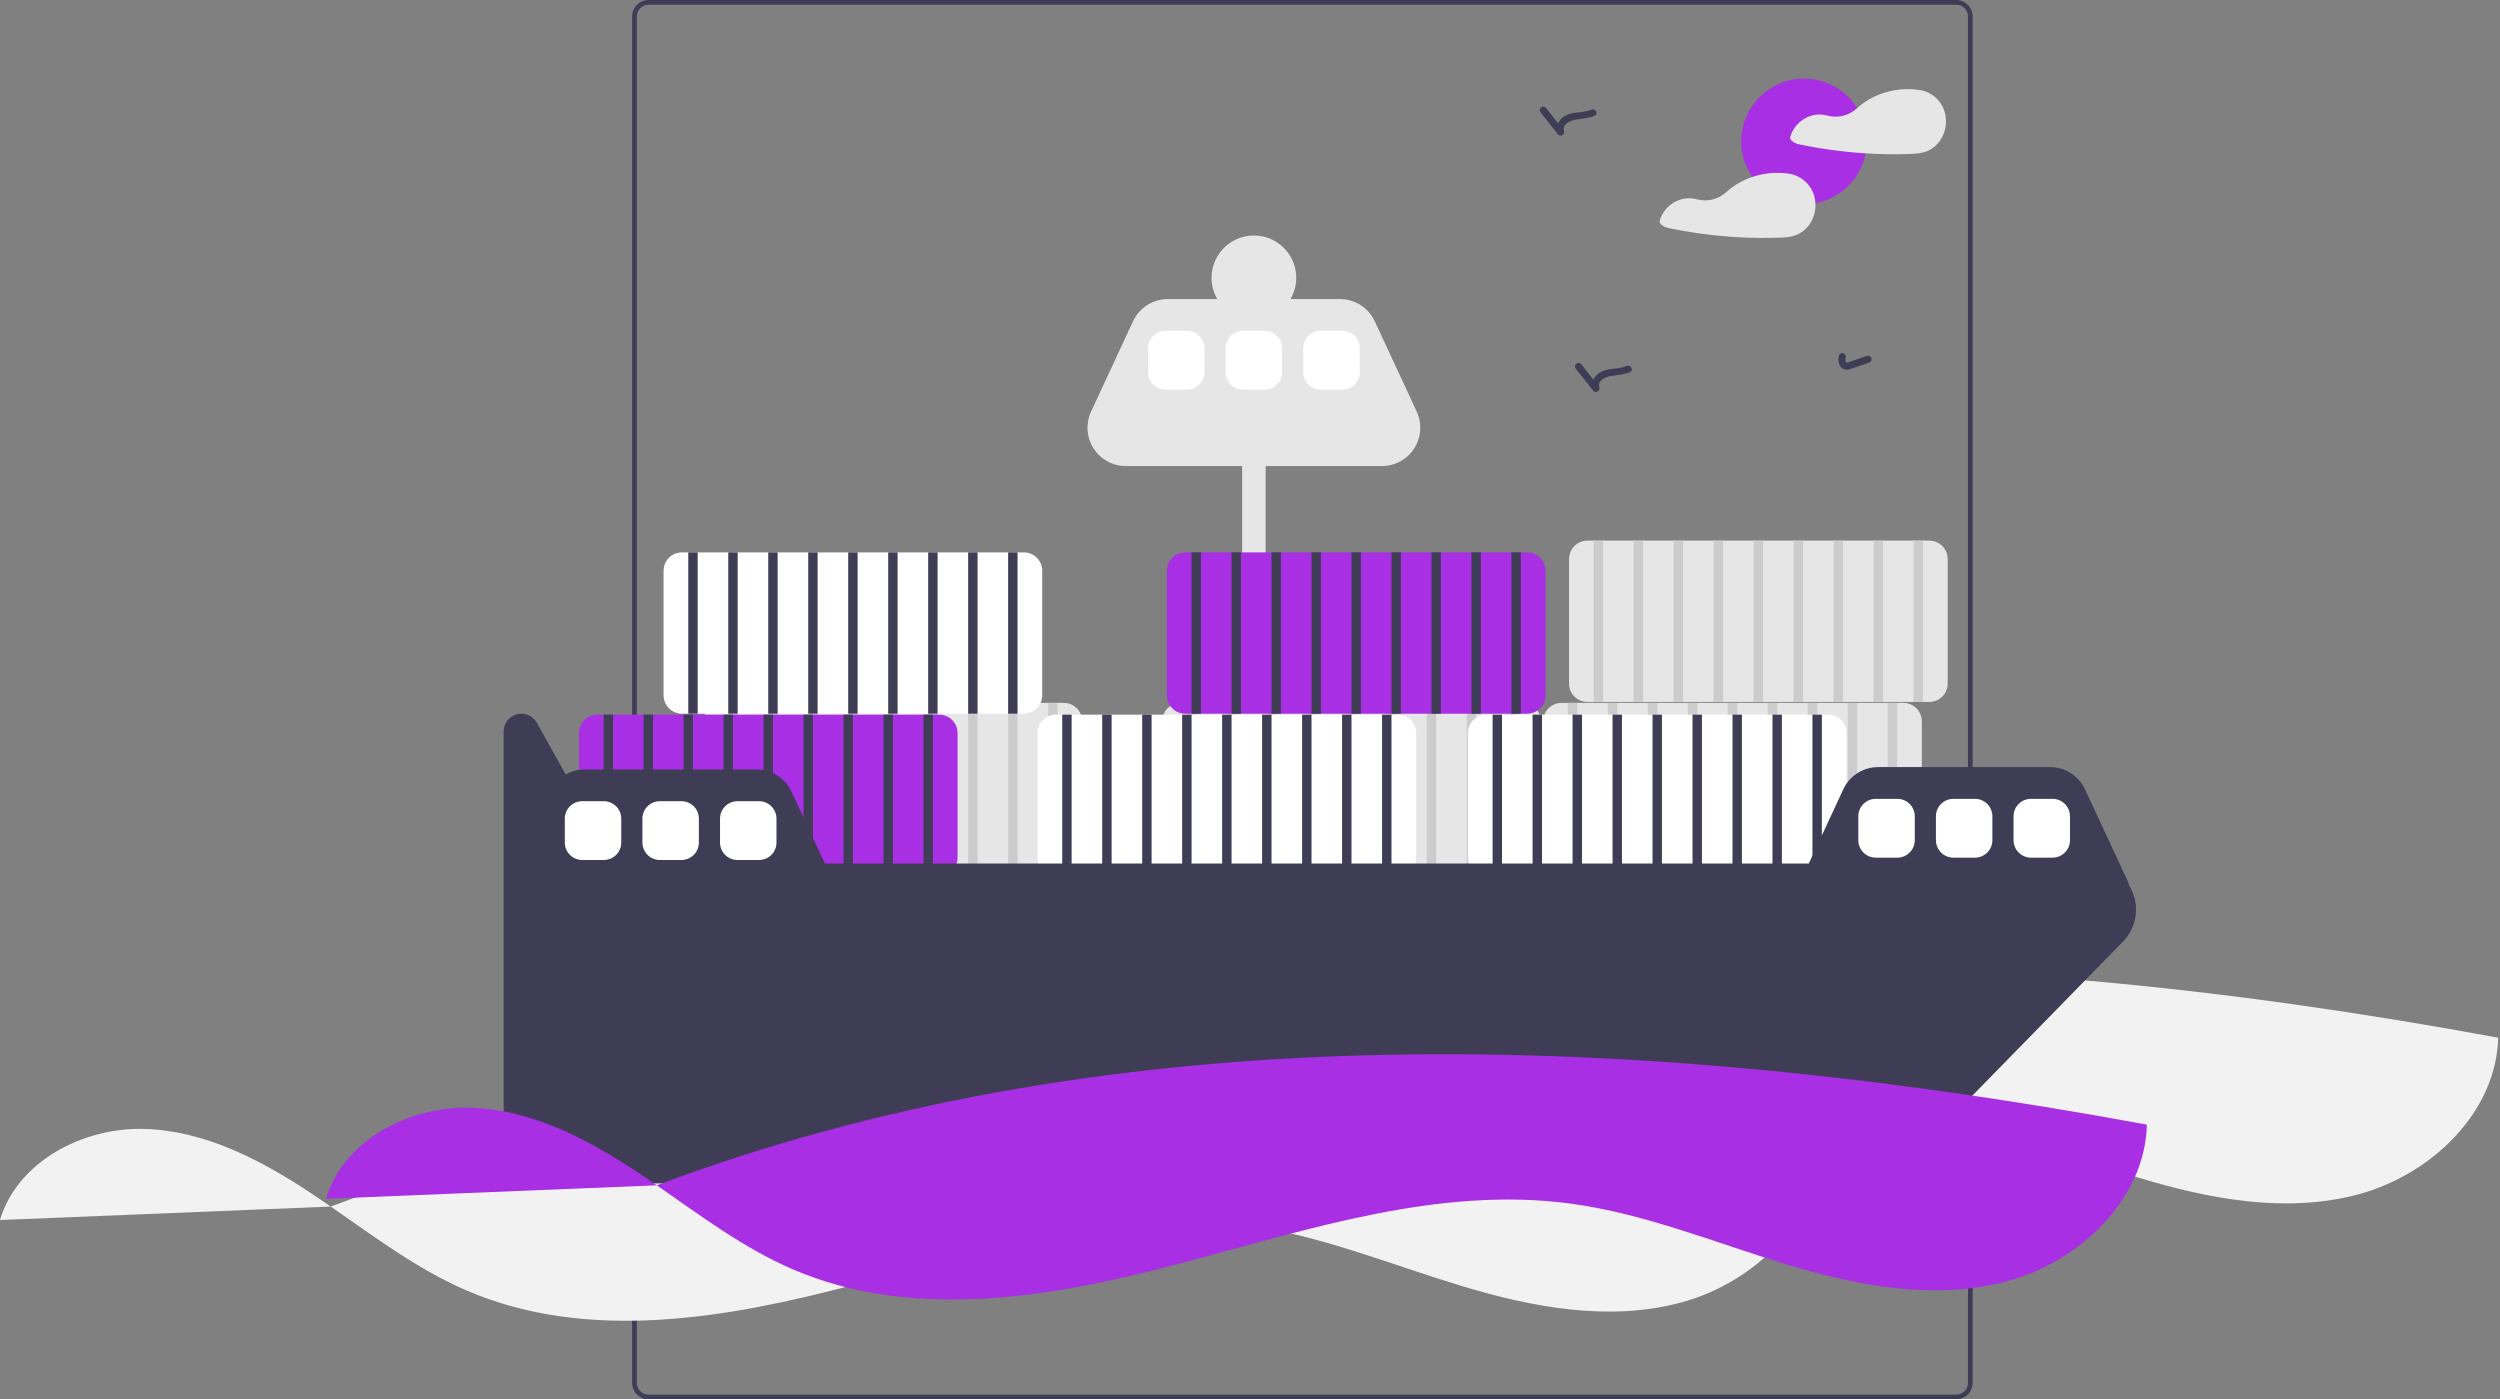 <?xml version="1.0" encoding="UTF-8"?> <svg xmlns="http://www.w3.org/2000/svg" width="1063" height="595" viewBox="0 0 1063 595" fill="none"><rect x="0" y="0" width="1063" height="595" fill="#808080" stroke="none"/> <g clip-path="url(#clip0_95_712)"> <path d="M655.28 0.99C654.72 0.65 654.16 0.32 653.6 0H595.16C594.74 0.66 594.34 1.33 593.95 2H656.96C656.4 1.66 655.84 1.33 655.28 0.99ZM268.78 198.46V213.36C269.03 213.38 269.29 213.38 269.54 213.39L269.04 242.03L268.78 241.89V244.71L268.99 244.82L268.78 256.83V298.23H270.78V191.71C270.22 193.87 269.554 196.12 268.78 198.46ZM655.28 0.99C654.72 0.65 654.16 0.32 653.6 0H595.16C594.74 0.66 594.34 1.33 593.95 2H656.96C656.4 1.66 655.84 1.33 655.28 0.99ZM831.78 0H275.78C273.924 0.002 272.145 0.74 270.833 2.053C269.52 3.365 268.782 5.144 268.78 7V588C268.784 589.855 269.523 591.633 270.835 592.945C272.147 594.257 273.925 594.996 275.78 595H831.78C833.636 594.998 835.415 594.26 836.728 592.948C838.04 591.635 838.778 589.856 838.78 588V7C838.778 5.144 838.04 3.365 836.728 2.052C835.415 0.74 833.636 0.002 831.78 0ZM836.78 588C836.78 589.326 836.253 590.597 835.315 591.535C834.378 592.473 833.106 593 831.78 593H275.78C274.454 592.999 273.183 592.473 272.245 591.535C271.308 590.597 270.781 589.326 270.78 588V7C270.782 5.675 271.31 4.404 272.247 3.467C273.184 2.53 274.455 2.002 275.78 2H831.78C833.106 2.002 834.376 2.53 835.313 3.467C836.251 4.404 836.778 5.675 836.78 7V588Z" fill="#3F3D56"></path> <path d="M349.049 434.014C323.143 433.394 295.372 447.91 288 472.752L428.624 467.027C425.965 465.189 423.293 463.374 420.61 461.581C399.034 447.23 374.955 434.634 349.049 434.014Z" fill="#F2F2F2"></path> <path d="M428.625 467.027C447.325 479.953 465.575 493.749 486.411 502.722C538.005 524.942 597.399 514.58 651.686 500.138C705.974 485.696 761.389 467.346 817.07 474.789C848.643 479.01 878.451 491.363 908.927 500.63C939.404 509.898 972.195 516.104 1002.94 507.783C1033.69 499.463 1061.43 473.078 1062.23 441.233C830.098 398.314 614.885 397.04 428.625 467.027Z" fill="#F2F2F2"></path> <path d="M61.049 480.014C35.144 479.394 7.372 493.91 0 518.752L140.624 513.027C137.965 511.189 135.293 509.374 132.61 507.581C111.034 493.23 86.955 480.634 61.049 480.014Z" fill="#F2F2F2"></path> <path d="M140.625 513.027C159.325 525.953 177.575 539.749 198.411 548.722C250.005 570.942 309.399 560.58 363.686 546.138C417.974 531.696 473.389 513.346 529.07 520.789C560.643 525.01 590.451 537.363 620.927 546.63C651.404 555.898 684.195 562.104 714.943 553.783C745.692 545.463 773.426 519.078 774.23 487.233C542.098 444.314 326.885 443.04 140.625 513.027Z" fill="#F2F2F2"></path> <path d="M452.337 298.868H306.977C304.903 298.869 302.915 299.694 301.449 301.16C299.982 302.626 299.158 304.615 299.157 306.688V359.648C299.158 361.722 299.982 363.71 301.449 365.176C302.915 366.642 304.903 367.467 306.977 367.468H452.337C454.41 367.467 456.399 366.642 457.865 365.176C459.331 363.71 460.155 361.722 460.157 359.648V306.688C460.155 304.615 459.331 302.626 457.865 301.16C456.399 299.694 454.41 298.869 452.337 298.868Z" fill="#E6E6E6"></path> <path d="M313.657 298.868H309.657V367.468H313.657V298.868Z" fill="#CCCCCC"></path> <path d="M330.657 298.868H326.657V367.468H330.657V298.868Z" fill="#CCCCCC"></path> <path d="M347.657 298.868H343.657V367.468H347.657V298.868Z" fill="#CCCCCC"></path> <path d="M364.657 298.868H360.657V367.468H364.657V298.868Z" fill="#CCCCCC"></path> <path d="M381.657 298.868H377.657V367.468H381.657V298.868Z" fill="#CCCCCC"></path> <path d="M398.657 298.868H394.657V367.468H398.657V298.868Z" fill="#CCCCCC"></path> <path d="M415.657 298.868H411.657V367.468H415.657V298.868Z" fill="#CCCCCC"></path> <path d="M432.657 298.868H428.657V367.468H432.657V298.868Z" fill="#CCCCCC"></path> <path d="M449.657 298.868H445.657V367.468H449.657V298.868Z" fill="#CCCCCC"></path> <path d="M602.386 174.996L584.54 136.599C583.23 133.782 581.143 131.398 578.524 129.727C575.905 128.056 572.863 127.169 569.757 127.169H548.729C550.315 124.433 551.152 121.327 551.156 118.165C551.161 115.002 550.332 111.895 548.753 109.155C547.174 106.414 544.901 104.139 542.163 102.556C539.425 100.974 536.319 100.141 533.156 100.141C529.994 100.141 526.887 100.974 524.149 102.556C521.411 104.139 519.139 106.414 517.56 109.155C515.981 111.895 515.152 115.002 515.156 118.165C515.161 121.327 515.998 124.433 517.584 127.169H496.556C493.45 127.169 490.408 128.056 487.789 129.727C485.17 131.398 483.083 133.782 481.773 136.599L463.927 174.996C462.772 177.48 462.262 180.215 462.444 182.948C462.626 185.681 463.493 188.325 464.967 190.634C466.44 192.944 468.471 194.845 470.874 196.161C473.276 197.478 475.971 198.169 478.71 198.169H528.156V384.169H538.156V198.169H587.603C590.342 198.169 593.037 197.478 595.439 196.161C597.841 194.845 599.873 192.944 601.346 190.634C602.819 188.325 603.687 185.681 603.869 182.948C604.05 180.215 603.54 177.48 602.386 174.996Z" fill="#E6E6E6"></path> <path d="M809.337 298.868H663.977C661.903 298.869 659.915 299.694 658.449 301.16C656.982 302.626 656.158 304.615 656.157 306.688V359.648C656.158 361.722 656.982 363.71 658.449 365.176C659.915 366.642 661.903 367.467 663.977 367.468H809.337C811.41 367.467 813.399 366.642 814.865 365.176C816.331 363.71 817.155 361.722 817.157 359.648V306.688C817.155 304.615 816.331 302.626 814.865 301.16C813.399 299.694 811.41 298.869 809.337 298.868Z" fill="#E6E6E6"></path> <path d="M670.657 298.868H666.657V367.468H670.657V298.868Z" fill="#CCCCCC"></path> <path d="M687.657 298.868H683.657V367.468H687.657V298.868Z" fill="#CCCCCC"></path> <path d="M704.657 298.868H700.657V367.468H704.657V298.868Z" fill="#CCCCCC"></path> <path d="M721.657 298.868H717.657V367.468H721.657V298.868Z" fill="#CCCCCC"></path> <path d="M738.657 298.868H734.657V367.468H738.657V298.868Z" fill="#CCCCCC"></path> <path d="M755.657 298.868H751.657V367.468H755.657V298.868Z" fill="#CCCCCC"></path> <path d="M772.657 298.868H768.657V367.468H772.657V298.868Z" fill="#CCCCCC"></path> <path d="M789.657 298.868H785.657V367.468H789.657V298.868Z" fill="#CCCCCC"></path> <path d="M806.657 298.868H802.657V367.468H806.657V298.868Z" fill="#CCCCCC"></path> <path d="M647.337 298.868H501.977C499.903 298.869 497.915 299.694 496.449 301.16C494.982 302.626 494.158 304.615 494.157 306.688V359.648C494.158 361.722 494.982 363.71 496.449 365.176C497.915 366.642 499.903 367.467 501.977 367.468H647.337C649.41 367.467 651.399 366.642 652.865 365.176C654.331 363.71 655.155 361.722 655.157 359.648V306.688C655.155 304.615 654.331 302.626 652.865 301.16C651.399 299.694 649.41 298.869 647.337 298.868Z" fill="#E6E6E6"></path> <path d="M508.657 298.868H504.657V367.468H508.657V298.868Z" fill="#CCCCCC"></path> <path d="M525.657 298.868H521.657V367.468H525.657V298.868Z" fill="#CCCCCC"></path> <path d="M542.657 298.868H538.657V367.468H542.657V298.868Z" fill="#CCCCCC"></path> <path d="M559.657 298.868H555.657V367.468H559.657V298.868Z" fill="#CCCCCC"></path> <path d="M576.657 298.868H572.657V367.468H576.657V298.868Z" fill="#CCCCCC"></path> <path d="M593.657 298.868H589.657V367.468H593.657V298.868Z" fill="#CCCCCC"></path> <path d="M610.657 298.868H606.657V367.468H610.657V298.868Z" fill="#CCCCCC"></path> <path d="M627.657 298.868H623.657V367.468H627.657V298.868Z" fill="#CCCCCC"></path> <path d="M644.657 298.868H640.657V367.468H644.657V298.868Z" fill="#CCCCCC"></path> <path d="M820.337 229.868H674.977C672.903 229.869 670.915 230.694 669.449 232.16C667.982 233.626 667.158 235.615 667.157 237.688V290.648C667.158 292.722 667.982 294.71 669.449 296.176C670.915 297.642 672.903 298.467 674.977 298.468H820.337C822.41 298.467 824.399 297.642 825.865 296.176C827.331 294.71 828.155 292.722 828.157 290.648V237.688C828.155 235.615 827.331 233.626 825.865 232.16C824.399 230.694 822.41 229.869 820.337 229.868Z" fill="#E6E6E6"></path> <path d="M681.657 229.868H677.657V298.468H681.657V229.868Z" fill="#CCCCCC"></path> <path d="M698.657 229.868H694.657V298.468H698.657V229.868Z" fill="#CCCCCC"></path> <path d="M715.657 229.868H711.657V298.468H715.657V229.868Z" fill="#CCCCCC"></path> <path d="M732.657 229.868H728.657V298.468H732.657V229.868Z" fill="#CCCCCC"></path> <path d="M749.657 229.868H745.657V298.468H749.657V229.868Z" fill="#CCCCCC"></path> <path d="M766.657 229.868H762.657V298.468H766.657V229.868Z" fill="#CCCCCC"></path> <path d="M783.657 229.868H779.657V298.468H783.657V229.868Z" fill="#CCCCCC"></path> <path d="M800.657 229.868H796.657V298.468H800.657V229.868Z" fill="#CCCCCC"></path> <path d="M817.657 229.868H813.657V298.468H817.657V229.868Z" fill="#CCCCCC"></path> <path d="M777.337 303.868H631.977C629.903 303.869 627.915 304.694 626.449 306.16C624.982 307.626 624.158 309.615 624.157 311.688V364.648C624.158 366.722 624.982 368.71 626.449 370.176C627.915 371.642 629.903 372.467 631.977 372.468H777.337C779.41 372.467 781.399 371.642 782.865 370.176C784.331 368.71 785.155 366.722 785.157 364.648V311.688C785.155 309.615 784.331 307.626 782.865 306.16C781.399 304.694 779.41 303.869 777.337 303.868Z" fill="white"></path> <path d="M638.657 303.868H634.657V372.468H638.657V303.868Z" fill="#3F3D56"></path> <path d="M655.657 303.868H651.657V372.468H655.657V303.868Z" fill="#3F3D56"></path> <path d="M672.657 303.868H668.657V372.468H672.657V303.868Z" fill="#3F3D56"></path> <path d="M689.657 303.868H685.657V372.468H689.657V303.868Z" fill="#3F3D56"></path> <path d="M706.657 303.868H702.657V372.468H706.657V303.868Z" fill="#3F3D56"></path> <path d="M723.657 303.868H719.657V372.468H723.657V303.868Z" fill="#3F3D56"></path> <path d="M740.657 303.868H736.657V372.468H740.657V303.868Z" fill="#3F3D56"></path> <path d="M757.657 303.868H753.657V372.468H757.657V303.868Z" fill="#3F3D56"></path> <path d="M774.657 303.868H770.657V372.468H774.657V303.868Z" fill="#3F3D56"></path> <path d="M594.337 303.868H448.977C446.903 303.869 444.915 304.694 443.449 306.16C441.982 307.626 441.158 309.615 441.157 311.688V364.648C441.158 366.722 441.982 368.71 443.449 370.176C444.915 371.642 446.903 372.467 448.977 372.468H594.337C596.41 372.467 598.399 371.642 599.865 370.176C601.331 368.71 602.155 366.722 602.157 364.648V311.688C602.155 309.615 601.331 307.626 599.865 306.16C598.399 304.694 596.41 303.869 594.337 303.868Z" fill="white"></path> <path d="M455.657 303.868H451.657V372.468H455.657V303.868Z" fill="#3F3D56"></path> <path d="M472.657 303.868H468.657V372.468H472.657V303.868Z" fill="#3F3D56"></path> <path d="M489.657 303.868H485.657V372.468H489.657V303.868Z" fill="#3F3D56"></path> <path d="M506.657 303.868H502.657V372.468H506.657V303.868Z" fill="#3F3D56"></path> <path d="M523.657 303.868H519.657V372.468H523.657V303.868Z" fill="#3F3D56"></path> <path d="M540.657 303.868H536.657V372.468H540.657V303.868Z" fill="#3F3D56"></path> <path d="M557.657 303.868H553.657V372.468H557.657V303.868Z" fill="#3F3D56"></path> <path d="M574.657 303.868H570.657V372.468H574.657V303.868Z" fill="#3F3D56"></path> <path d="M591.657 303.868H587.657V372.468H591.657V303.868Z" fill="#3F3D56"></path> <path d="M649.337 234.868H503.977C501.903 234.869 499.915 235.694 498.449 237.16C496.982 238.626 496.158 240.615 496.157 242.688V295.648C496.158 297.722 496.982 299.71 498.449 301.176C499.915 302.642 501.903 303.467 503.977 303.468H649.337C651.41 303.467 653.399 302.642 654.865 301.176C656.331 299.71 657.155 297.722 657.157 295.648V242.688C657.155 240.615 656.331 238.626 654.865 237.16C653.399 235.694 651.41 234.869 649.337 234.868Z" fill="#A82FE4"></path> <path d="M510.657 234.868H506.657V303.468H510.657V234.868Z" fill="#3F3D56"></path> <path d="M527.657 234.868H523.657V303.468H527.657V234.868Z" fill="#3F3D56"></path> <path d="M544.657 234.868H540.657V303.468H544.657V234.868Z" fill="#3F3D56"></path> <path d="M561.657 234.868H557.657V303.468H561.657V234.868Z" fill="#3F3D56"></path> <path d="M578.657 234.868H574.657V303.468H578.657V234.868Z" fill="#3F3D56"></path> <path d="M595.657 234.868H591.657V303.468H595.657V234.868Z" fill="#3F3D56"></path> <path d="M612.657 234.868H608.657V303.468H612.657V234.868Z" fill="#3F3D56"></path> <path d="M629.657 234.868H625.657V303.468H629.657V234.868Z" fill="#3F3D56"></path> <path d="M646.657 234.868H642.657V303.468H646.657V234.868Z" fill="#3F3D56"></path> <path d="M399.337 303.868H253.977C251.903 303.869 249.915 304.694 248.449 306.16C246.982 307.626 246.158 309.615 246.157 311.688V364.648C246.158 366.722 246.982 368.71 248.449 370.176C249.915 371.642 251.903 372.467 253.977 372.468H399.337C401.41 372.467 403.399 371.642 404.865 370.176C406.331 368.71 407.155 366.722 407.157 364.648V311.688C407.155 309.615 406.331 307.626 404.865 306.16C403.399 304.694 401.41 303.869 399.337 303.868Z" fill="#A82FE4"></path> <path d="M260.657 303.868H256.657V372.468H260.657V303.868Z" fill="#3F3D56"></path> <path d="M277.657 303.868H273.657V372.468H277.657V303.868Z" fill="#3F3D56"></path> <path d="M294.657 303.868H290.657V372.468H294.657V303.868Z" fill="#3F3D56"></path> <path d="M311.657 303.868H307.657V372.468H311.657V303.868Z" fill="#3F3D56"></path> <path d="M328.657 303.868H324.657V372.468H328.657V303.868Z" fill="#3F3D56"></path> <path d="M345.657 303.868H341.657V372.468H345.657V303.868Z" fill="#3F3D56"></path> <path d="M362.657 303.868H358.657V372.468H362.657V303.868Z" fill="#3F3D56"></path> <path d="M379.657 303.868H375.657V372.468H379.657V303.868Z" fill="#3F3D56"></path> <path d="M396.657 303.868H392.657V372.468H396.657V303.868Z" fill="#3F3D56"></path> <path d="M435.337 234.868H289.977C287.903 234.869 285.915 235.694 284.449 237.16C282.982 238.626 282.158 240.615 282.157 242.688V295.648C282.158 297.722 282.982 299.71 284.449 301.176C285.915 302.642 287.903 303.467 289.977 303.468H435.337C437.41 303.467 439.399 302.642 440.865 301.176C442.331 299.71 443.155 297.722 443.157 295.648V242.688C443.155 240.615 442.331 238.626 440.865 237.16C439.399 235.694 437.41 234.869 435.337 234.868Z" fill="white"></path> <path d="M296.657 234.868H292.657V303.468H296.657V234.868Z" fill="#3F3D56"></path> <path d="M313.657 234.868H309.657V303.468H313.657V234.868Z" fill="#3F3D56"></path> <path d="M330.657 234.868H326.657V303.468H330.657V234.868Z" fill="#3F3D56"></path> <path d="M347.657 234.868H343.657V303.468H347.657V234.868Z" fill="#3F3D56"></path> <path d="M364.657 234.868H360.657V303.468H364.657V234.868Z" fill="#3F3D56"></path> <path d="M381.657 234.868H377.657V303.468H381.657V234.868Z" fill="#3F3D56"></path> <path d="M398.657 234.868H394.657V303.468H398.657V234.868Z" fill="#3F3D56"></path> <path d="M415.657 234.868H411.657V303.468H415.657V234.868Z" fill="#3F3D56"></path> <path d="M432.657 234.868H428.657V303.468H432.657V234.868Z" fill="#3F3D56"></path> <path d="M905.313 376.518C905.073 375.654 904.763 374.81 904.386 373.995L886.54 335.599C885.231 332.782 883.144 330.398 880.525 328.727C877.906 327.056 874.864 326.168 871.757 326.168H798.557C795.45 326.168 792.408 327.056 789.789 328.727C787.17 330.398 785.083 332.782 783.773 335.599L769.1 367.168H350.748L336.54 336.599C335.231 333.782 333.144 331.398 330.525 329.727C327.905 328.056 324.864 327.168 321.757 327.168H248.557C245.747 327.17 242.986 327.898 240.541 329.283L228.234 307.305C227.421 305.854 226.15 304.713 224.619 304.062C223.089 303.41 221.386 303.285 219.776 303.705C218.167 304.124 216.742 305.066 215.725 306.383C214.708 307.699 214.157 309.315 214.157 310.979V483.586C214.157 486.157 214.663 488.704 215.647 491.08C216.632 493.456 218.074 495.614 219.892 497.433C221.711 499.251 223.87 500.694 226.245 501.678C228.621 502.662 231.168 503.168 233.739 503.168H793.917C796.526 503.168 799.108 502.647 801.512 501.636C803.916 500.624 806.094 499.142 807.918 497.277L902.616 400.443C905.693 397.341 907.633 393.291 908.122 388.949C908.612 384.608 907.622 380.228 905.313 376.518Z" fill="#3F3D56"></path> <path d="M806.755 364.668H797.558C795.596 364.666 793.715 363.885 792.327 362.498C790.939 361.11 790.159 359.229 790.157 357.267V347.069C790.159 345.107 790.939 343.226 792.327 341.838C793.715 340.451 795.596 339.67 797.558 339.668H806.755C808.718 339.67 810.599 340.451 811.986 341.838C813.374 343.226 814.154 345.107 814.157 347.069V357.267C814.154 359.229 813.374 361.11 811.986 362.498C810.599 363.885 808.718 364.666 806.755 364.668Z" fill="white"></path> <path d="M839.755 364.668H830.558C828.596 364.666 826.715 363.885 825.327 362.498C823.939 361.11 823.159 359.229 823.157 357.267V347.069C823.159 345.107 823.939 343.226 825.327 341.838C826.715 340.451 828.596 339.67 830.558 339.668H839.755C841.718 339.67 843.599 340.451 844.986 341.838C846.374 343.226 847.154 345.107 847.157 347.069V357.267C847.154 359.229 846.374 361.11 844.986 362.498C843.599 363.885 841.718 364.666 839.755 364.668Z" fill="white"></path> <path d="M872.755 364.668H863.558C861.596 364.666 859.715 363.885 858.327 362.498C856.939 361.11 856.159 359.229 856.157 357.267V347.069C856.159 345.107 856.939 343.226 858.327 341.838C859.715 340.451 861.596 339.67 863.558 339.668H872.755C874.718 339.67 876.599 340.451 877.986 341.838C879.374 343.226 880.154 345.107 880.157 347.069V357.267C880.154 359.229 879.374 361.11 877.986 362.498C876.599 363.885 874.718 364.666 872.755 364.668Z" fill="white"></path> <path d="M504.755 165.668H495.558C493.596 165.666 491.715 164.885 490.327 163.498C488.939 162.11 488.159 160.229 488.157 158.267V148.069C488.159 146.107 488.939 144.226 490.327 142.838C491.715 141.451 493.596 140.67 495.558 140.668H504.755C506.718 140.67 508.599 141.451 509.986 142.838C511.374 144.226 512.154 146.107 512.157 148.069V158.267C512.154 160.229 511.374 162.11 509.986 163.498C508.599 164.885 506.718 165.666 504.755 165.668Z" fill="white"></path> <path d="M537.755 165.668H528.558C526.596 165.666 524.715 164.885 523.327 163.498C521.939 162.11 521.159 160.229 521.157 158.267V148.069C521.159 146.107 521.939 144.226 523.327 142.838C524.715 141.451 526.596 140.67 528.558 140.668H537.755C539.718 140.67 541.599 141.451 542.986 142.838C544.374 144.226 545.154 146.107 545.157 148.069V158.267C545.154 160.229 544.374 162.11 542.986 163.498C541.599 164.885 539.718 165.666 537.755 165.668Z" fill="white"></path> <path d="M570.755 165.668H561.558C559.596 165.666 557.715 164.885 556.327 163.498C554.939 162.11 554.159 160.229 554.157 158.267V148.069C554.159 146.107 554.939 144.226 556.327 142.838C557.715 141.451 559.596 140.67 561.558 140.668H570.755C572.718 140.67 574.599 141.451 575.986 142.838C577.374 144.226 578.154 146.107 578.157 148.069V158.267C578.154 160.229 577.374 162.11 575.986 163.498C574.599 164.885 572.718 165.666 570.755 165.668Z" fill="white"></path> <path d="M256.755 365.668H247.558C245.596 365.666 243.715 364.885 242.327 363.498C240.939 362.11 240.159 360.229 240.157 358.267V348.069C240.159 346.107 240.939 344.226 242.327 342.838C243.715 341.451 245.596 340.67 247.558 340.668H256.755C258.718 340.67 260.599 341.451 261.986 342.838C263.374 344.226 264.154 346.107 264.157 348.069V358.267C264.154 360.229 263.374 362.11 261.986 363.498C260.599 364.885 258.718 365.666 256.755 365.668Z" fill="white"></path> <path d="M289.755 365.668H280.558C278.596 365.666 276.715 364.885 275.327 363.498C273.939 362.11 273.159 360.229 273.157 358.267V348.069C273.159 346.107 273.939 344.226 275.327 342.838C276.715 341.451 278.596 340.67 280.558 340.668H289.755C291.718 340.67 293.599 341.451 294.986 342.838C296.374 344.226 297.154 346.107 297.157 348.069V358.267C297.154 360.229 296.374 362.11 294.986 363.498C293.599 364.885 291.718 365.666 289.755 365.668Z" fill="white"></path> <path d="M322.755 365.668H313.558C311.596 365.666 309.715 364.885 308.327 363.498C306.939 362.11 306.159 360.229 306.157 358.267V348.069C306.159 346.107 306.939 344.226 308.327 342.838C309.715 341.451 311.596 340.67 313.558 340.668H322.755C324.718 340.67 326.599 341.451 327.986 342.838C329.374 344.226 330.154 346.107 330.157 348.069V358.267C330.154 360.229 329.374 362.11 327.986 363.498C326.599 364.885 324.718 365.666 322.755 365.668Z" fill="white"></path> <path d="M199.679 470.983C173.774 470.363 146.002 484.878 138.63 509.721L279.255 503.996C276.595 502.158 273.924 500.342 271.24 498.55C249.664 484.199 225.585 471.603 199.679 470.983Z" fill="#A82FE4"></path> <path d="M279.255 503.996C297.955 516.922 316.205 530.718 337.041 539.691C388.636 561.911 448.029 551.548 502.317 537.106C556.604 522.664 612.02 504.314 667.7 511.758C699.273 515.979 729.081 528.332 759.558 537.599C790.034 546.867 822.825 553.073 853.574 544.752C884.322 536.431 912.057 510.046 912.86 478.202C680.728 435.283 465.515 434.008 279.255 503.996Z" fill="#A82FE4"></path> <path d="M767.076 86.827C781.823 86.827 793.777 74.873 793.777 60.127C793.777 45.38 781.823 33.426 767.076 33.426C752.33 33.426 740.375 45.38 740.375 60.127C740.375 74.873 752.33 86.827 767.076 86.827Z" fill="#A82FE4"></path> <path d="M826.834 47.483C826.081 45.014 824.623 42.819 822.638 41.169C820.653 39.518 818.229 38.484 815.664 38.193C815.604 38.188 815.544 38.188 815.484 38.193C815.412 38.171 815.339 38.154 815.264 38.143C806.324 36.983 796.384 39.803 789.694 45.943L789.621 46.011C787.925 47.579 785.857 48.688 783.612 49.232C781.367 49.776 779.02 49.736 776.795 49.117C775.572 48.779 774.302 48.64 773.034 48.703C770.328 48.882 767.743 49.891 765.631 51.593C763.519 53.295 761.984 55.607 761.234 58.213C761.152 58.532 761.174 58.868 761.299 59.173C761.423 59.477 761.643 59.733 761.924 59.903C762.729 60.591 763.685 61.078 764.714 61.323C766.924 61.793 769.154 62.223 771.384 62.613C775.744 63.373 780.128 63.99 784.534 64.463C787.444 64.773 790.361 65.02 793.284 65.203C799.324 65.583 805.394 65.673 811.444 65.483C814.444 65.383 817.324 65.283 820.064 63.963C822.061 62.981 823.767 61.496 825.014 59.653C826.188 57.881 826.96 55.873 827.274 53.77C827.589 51.668 827.439 49.522 826.834 47.483Z" fill="#E6E6E6"></path> <path d="M771.904 86.383C771.854 85.264 771.666 84.156 771.344 83.083C770.588 80.615 769.127 78.42 767.141 76.77C765.155 75.12 762.73 74.085 760.164 73.793C760.108 73.788 760.051 73.788 759.994 73.793C759.919 73.772 759.842 73.755 759.764 73.743C754.816 73.137 749.796 73.653 745.074 75.253C741.019 76.577 737.289 78.741 734.127 81.604C732.433 83.175 730.364 84.285 728.119 84.83C725.874 85.375 723.527 85.336 721.301 84.717C720.075 84.379 718.804 84.24 717.534 84.303C714.828 84.482 712.243 85.491 710.131 87.193C708.02 88.895 706.484 91.207 705.734 93.813C705.657 94.132 705.681 94.467 705.805 94.77C705.929 95.074 706.146 95.33 706.424 95.503C707.23 96.189 708.186 96.676 709.214 96.923C711.434 97.393 713.654 97.823 715.894 98.213C720.254 98.973 724.634 99.59 729.034 100.063C737.973 101.023 746.968 101.364 755.954 101.083C758.944 100.983 761.834 100.883 764.574 99.563C766.568 98.581 768.271 97.095 769.514 95.253C771.267 92.641 772.108 89.523 771.904 86.383Z" fill="#E6E6E6"></path> <path d="M781.817 151.63C781.498 153.021 781.722 154.482 782.442 155.714C782.864 156.341 783.482 156.809 784.199 157.046C784.916 157.284 785.692 157.276 786.404 157.025C789.201 156.156 791.96 155.139 794.733 154.197C795.112 154.083 795.432 153.828 795.627 153.484C795.822 153.141 795.877 152.735 795.781 152.352C795.672 151.97 795.418 151.647 795.073 151.451C794.727 151.255 794.319 151.202 793.936 151.304L787.006 153.659C786.483 153.836 785.962 154.038 785.43 154.184C785.374 154.2 785.171 154.244 785.182 154.243C785.207 154.241 785.365 154.258 785.19 154.246C785.09 154.216 785.09 154.222 785.192 154.265L785.059 154.19C785.18 154.291 785.045 154.176 785.003 154.134C784.966 154.097 784.858 153.948 784.942 154.07C784.882 153.983 784.829 153.891 784.785 153.795C784.858 153.957 784.72 153.556 784.711 153.5C784.654 152.875 784.69 152.245 784.817 151.63C784.815 151.233 784.656 150.852 784.376 150.571C784.095 150.29 783.714 150.132 783.317 150.13C782.922 150.14 782.546 150.301 782.267 150.58C781.988 150.859 781.827 151.235 781.817 151.63Z" fill="#3F3D56"></path> <path d="M670.135 156.896L677.529 166.218C678.469 167.405 680.486 166.12 680.036 164.759C679.114 161.975 682.295 160.423 684.491 159.965C687.404 159.357 690.327 159.455 693.092 158.203C694.848 157.408 693.324 154.822 691.578 155.613C688.344 157.077 684.573 156.406 681.299 157.831C678.372 159.104 676.058 162.28 677.143 165.556L679.65 164.097L672.257 154.775C671.974 154.496 671.593 154.34 671.196 154.34C670.799 154.34 670.418 154.496 670.135 154.775C669.862 155.061 669.71 155.44 669.71 155.836C669.71 156.231 669.862 156.611 670.135 156.896Z" fill="#3F3D56"></path> <path d="M655.135 47.896L662.529 57.218C663.469 58.405 665.486 57.12 665.036 55.759C664.114 52.975 667.295 51.423 669.491 50.965C672.404 50.356 675.327 50.455 678.092 49.203C679.848 48.408 678.324 45.822 676.578 46.613C673.344 48.077 669.573 47.406 666.299 48.831C663.372 50.104 661.058 53.28 662.143 56.556L664.65 55.097L657.257 45.775C656.974 45.496 656.593 45.34 656.196 45.34C655.799 45.34 655.418 45.496 655.135 45.775C654.862 46.06 654.71 46.44 654.71 46.836C654.71 47.231 654.862 47.611 655.135 47.896Z" fill="#3F3D56"></path> </g> <defs> <clipPath id="clip0_95_712"> <rect width="1062.23" height="595" fill="white"></rect> </clipPath> </defs> </svg> 